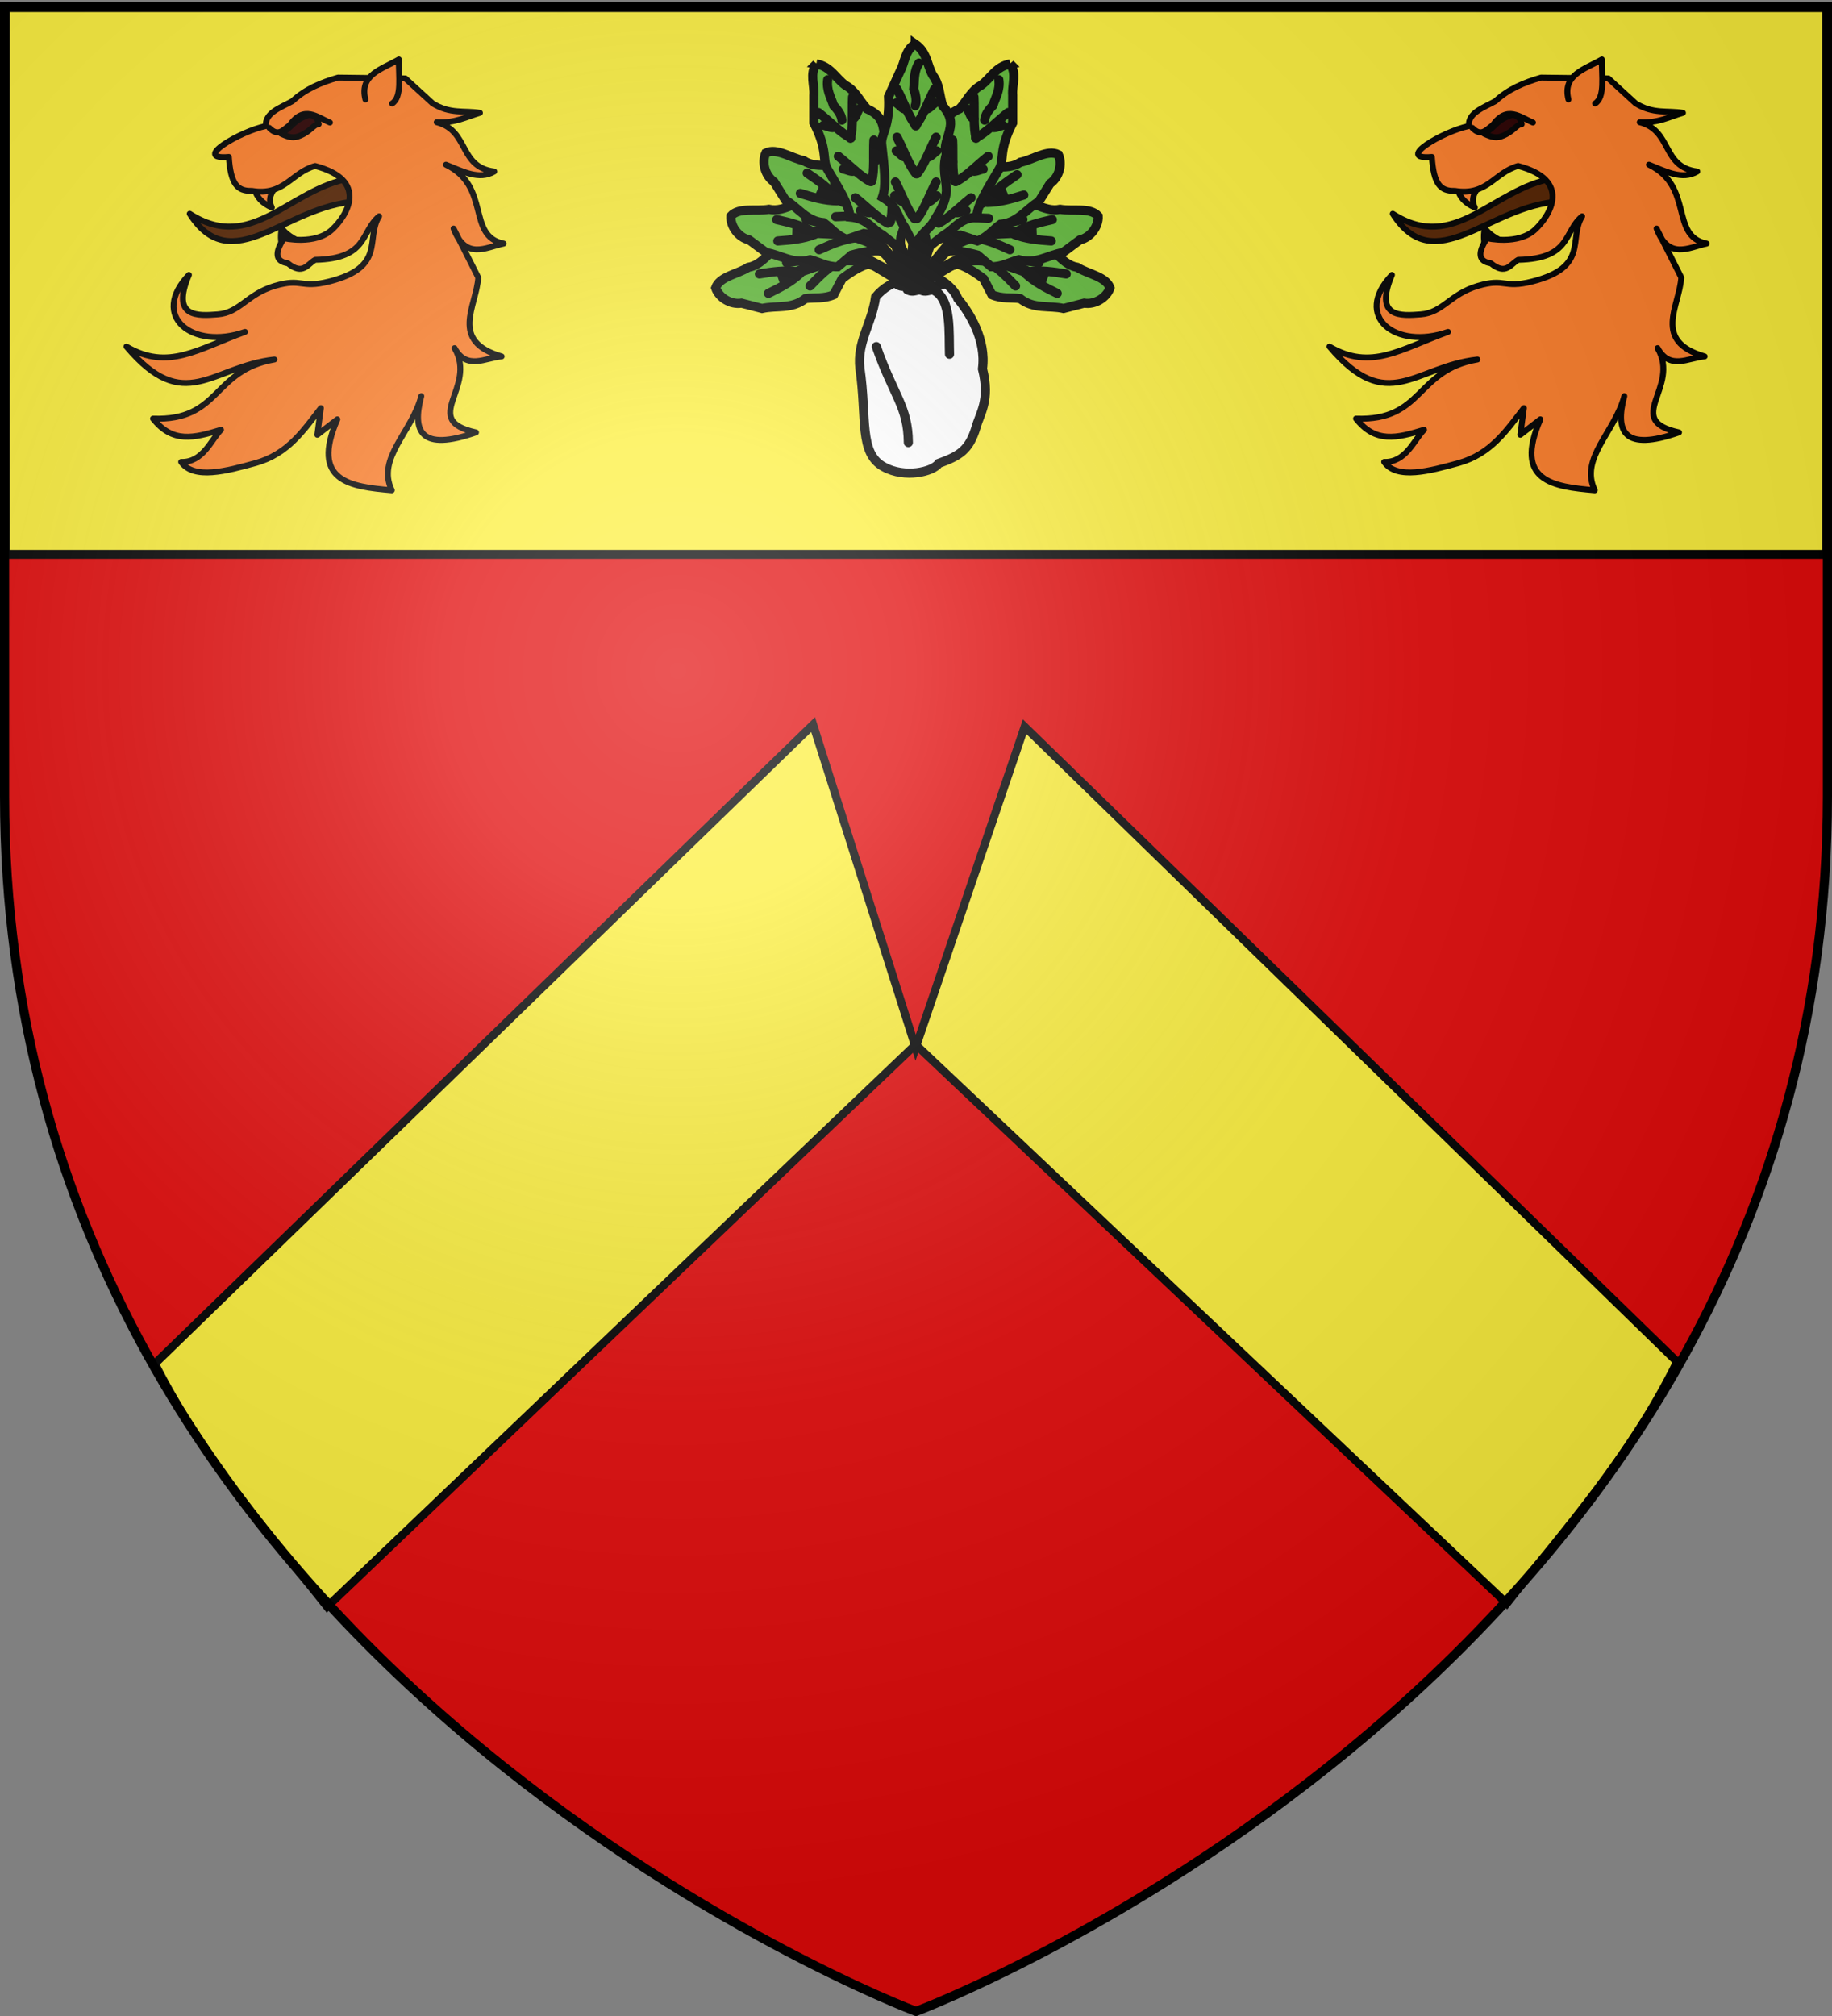 <svg xmlns="http://www.w3.org/2000/svg" xmlns:xlink="http://www.w3.org/1999/xlink" width="600" height="660" version="1.0"><rect width="100%" height="100%" fill="#808080" stroke="none"/><desc>Flag of Canton of Valais (Wallis)</desc><defs><g id="c"><path id="b" d="M0 0v1h.5z" transform="rotate(18 3.157 -.5)"/><use xlink:href="#b" width="810" height="540" transform="scale(-1 1)"/></g><g id="d"><use xlink:href="#c" width="810" height="540" transform="rotate(72)"/><use xlink:href="#c" width="810" height="540" transform="rotate(144)"/></g><g id="f"><path id="e" d="M0 0v1h.5z" transform="rotate(18 3.157 -.5)"/><use xlink:href="#e" width="810" height="540" transform="scale(-1 1)"/></g><g id="g"><use xlink:href="#f" width="810" height="540" transform="rotate(72)"/><use xlink:href="#f" width="810" height="540" transform="rotate(144)"/></g><g id="i"><path id="h" d="M0 0v1h.5z" transform="rotate(18 3.157 -.5)"/><use xlink:href="#h" width="810" height="540" transform="scale(-1 1)"/></g><g id="j"><use xlink:href="#i" width="810" height="540" transform="rotate(72)"/><use xlink:href="#i" width="810" height="540" transform="rotate(144)"/></g><g id="l"><path id="k" d="M0 0v1h.5z" transform="rotate(18 3.157 -.5)"/><use xlink:href="#k" width="810" height="540" transform="scale(-1 1)"/></g><g id="m"><use xlink:href="#l" width="810" height="540" transform="rotate(72)"/><use xlink:href="#l" width="810" height="540" transform="rotate(144)"/></g><radialGradient xlink:href="#a" id="G" cx="221.445" cy="226.331" r="300" fx="221.445" fy="226.331" gradientTransform="matrix(1.353 0 0 1.349 -77.63 -85.747)" gradientUnits="userSpaceOnUse"/><linearGradient id="a"><stop offset="0" style="stop-color:white;stop-opacity:.314"/><stop offset=".19" style="stop-color:white;stop-opacity:.251"/><stop offset=".6" style="stop-color:#6b6b6b;stop-opacity:.125"/><stop offset="1" style="stop-color:black;stop-opacity:.125"/></linearGradient></defs><g style="display:inline"><path d="M300 658.5s298.5-112.32 298.5-397.772V2.176H1.5v258.552C1.5 546.18 300 658.5 300 658.5" style="fill:#e20909;fill-opacity:1;fill-rule:evenodd;stroke:none"/><g style="display:inline"><path d="M0 0h600v660H0z" style="fill:none;stroke:none" transform="translate(0 -4)"/></g><g style="fill:#fcef3c;display:inline"><path d="M1.532 2.114h596.466v179.009H1.532z" style="fill:#fcef3c;fill-opacity:1;fill-rule:nonzero;stroke:#000;stroke-width:2.902;stroke-miterlimit:4;stroke-opacity:1;stroke-dasharray:none" transform="translate(.235 .382)"/></g></g><path d="M50.717 446.451c16.48 32.383 37.09 55.161 56.433 79.564l192.736-184.037 193.59 182.959c19.118-24.303 40.488-47.93 55.807-79.105L335.585 237.909l-35.699 105.076-33.585-105.767z" style="fill:#fcef3c;fill-opacity:1;fill-rule:evenodd;stroke:#000;stroke-width:2.657;stroke-linecap:butt;stroke-linejoin:miter;stroke-miterlimit:4;stroke-opacity:1;stroke-dasharray:none;display:inline"/><g style="stroke-width:11.447;stroke-miterlimit:4;stroke-dasharray:none" transform="translate(223.136 6.653)scale(.262)"><path d="M280.955 324.854c-15.115.85-28.67 9.472-38.096 20.953-4.633 33.395-23.39 55.734-19.61 88.989 9.091 62.87-1.706 106.16 30.026 123.278 26.118 14.445 61.194 6.198 68.598-4.453 25.396-9.249 37.94-16.233 46.569-45.03 4.537-16.93 18.102-33.501 8.036-73.073 4.922-36.609-16.418-70.385-30.842-87.756-4.938-12.866-16.949-21.142-28.49-27.67-10.957 5.793-24.114 8.206-36.191 4.762z" style="fill:#fff;stroke:#000;stroke-width:11.447;stroke-linecap:round;stroke-linejoin:miter;stroke-miterlimit:4;stroke-opacity:1;stroke-dasharray:none"/><path d="M315.24 337.235c22.858 10.476 19.049 53.334 20.001 80M243.812 407.712c21.27 60.953 39.677 75.13 39.994 119.892" style="fill:none;stroke:#000;stroke-width:11.447;stroke-linecap:round;stroke-linejoin:miter;stroke-miterlimit:4;stroke-opacity:1;stroke-dasharray:none"/><path id="n" d="M270.479 330.568c5.396 2.858 7.936 1.905 15.238 0" style="fill:none;stroke:#000;stroke-width:11.447;stroke-linecap:round;stroke-linejoin:miter;stroke-miterlimit:4;stroke-opacity:1;stroke-dasharray:none"/><use xlink:href="#n" id="o" width="591" height="662" x="0" y="0" style="stroke-width:11.447;stroke-miterlimit:4;stroke-dasharray:none" transform="translate(20)"/><use xlink:href="#o" id="p" width="591" height="662" x="0" y="0" style="stroke-width:11.447;stroke-miterlimit:4;stroke-dasharray:none" transform="translate(20)"/><use xlink:href="#p" id="q" width="591" height="662" x="0" y="0" style="stroke-width:11.447;stroke-miterlimit:4;stroke-dasharray:none" transform="translate(-12 6)"/><use xlink:href="#q" width="591" height="662" style="stroke-width:11.447;stroke-miterlimit:4;stroke-dasharray:none" transform="translate(-16)"/><g id="v" style="fill:#5ab532;stroke-width:11.447;stroke-miterlimit:4;stroke-dasharray:none"><path d="m281.907 324.854-54.286-29.524c-11.111-6.032-12.698-22.54-27.62-26.667-18.412-2.54-32.063-.317-39.047 10.476-8.89-1.27-13.969 2.223-22.858.953-12.063-.953-22.222 1.905-27.619 11.428-8.889 8.572-15.873 15.239-26.667 17.143-13.65 8.572-35.873 11.43-40.952 25.715 4.127 12.064 18.73 21.27 32.38 19.048l25.715 6.667c18.096-4.128 37.143 1.27 54.286-12.382 11.747-1.587 22.54.635 35.239-4.761l10.476-20c10.794-8.255 23.492-16.509 35.239-19.048l39.048 23.81z" style="fill:#5ab532;stroke:#000;stroke-width:11.447;stroke-linecap:round;stroke-linejoin:miter;stroke-miterlimit:4;stroke-opacity:1;stroke-dasharray:none"/><g style="fill:#5ab532;stroke-width:11.447;stroke-miterlimit:4;stroke-dasharray:none"><path d="M231.43 299.14c-41.27-8.89-73.016 8.889-109.524 24.762 37.778-11.111 74.604-32.699 113.334-19.048z" style="fill:#5ab532;stroke:#000;stroke-width:11.447;stroke-linecap:round;stroke-linejoin:miter;stroke-miterlimit:4;stroke-opacity:1;stroke-dasharray:none"/><path id="r" d="M174.287 300.092c-15.555-1.905-29.206 0-46.667 2.857" style="fill:#5ab532;stroke:#000;stroke-width:11.447;stroke-linecap:round;stroke-linejoin:miter;stroke-miterlimit:4;stroke-opacity:1;stroke-dasharray:none" transform="translate(4)"/><use xlink:href="#r" id="s" width="591" height="662" x="0" y="0" style="fill:#5ab532;stroke-width:11.447;stroke-miterlimit:4;stroke-dasharray:none" transform="translate(-34 14)"/><use xlink:href="#s" id="u" width="591" height="662" x="0" y="0" style="fill:#5ab532;stroke-width:11.447;stroke-miterlimit:4;stroke-dasharray:none" transform="scale(1 -1)rotate(35.492 1131.55 5.499)"/><use xlink:href="#u" width="591" height="662" style="fill:#5ab532;stroke-width:11.447;stroke-miterlimit:4;stroke-dasharray:none" transform="scale(1 -1)rotate(72.43 594.575 40.14)"/></g></g><use xlink:href="#v" width="591" height="662" style="fill:#5ab532;stroke-width:11.447;stroke-miterlimit:4;stroke-dasharray:none" transform="matrix(-1 0 0 1 578.765 0)"/><use xlink:href="#v" id="w" width="591" height="662" x="0" y="0" style="fill:#5ab532;stroke-width:11.447;stroke-miterlimit:4;stroke-dasharray:none" transform="scale(-1 1)rotate(22.025 -8.46 -1159.452)"/><use xlink:href="#w" width="591" height="662" style="fill:#5ab532;stroke-width:11.447;stroke-miterlimit:4;stroke-dasharray:none" transform="matrix(-1 0 0 1 583.038 0)"/><use xlink:href="#w" id="x" width="591" height="662" x="0" y="0" style="fill:#5ab532;stroke-width:11.447;stroke-miterlimit:4;stroke-dasharray:none" transform="scale(-1 1)rotate(-21.472 -.026 1857.894)"/><use xlink:href="#x" width="591" height="662" style="fill:#5ab532;stroke-width:11.447;stroke-miterlimit:4;stroke-dasharray:none" transform="matrix(-1 0 0 1 576.96 2)"/><path d="M292.384 315.33V104.852l3.81 215.24z" style="fill:none;stroke:#000;stroke-width:11.447;stroke-linecap:round;stroke-linejoin:miter;stroke-miterlimit:4;stroke-opacity:1;stroke-dasharray:none"/><use xlink:href="#y" id="z" width="591" height="662" x="0" y="0" style="stroke-width:11.447;stroke-miterlimit:4;stroke-dasharray:none" transform="rotate(-24.452 288.038 327.175)"/><use xlink:href="#z" width="591" height="662" style="fill:#5ab532;stroke-width:11.447;stroke-miterlimit:4;stroke-dasharray:none" transform="matrix(-1 0 0 1 579.896 0)"/><g id="y" style="fill:#5ab532;stroke-width:11.447;stroke-miterlimit:4;stroke-dasharray:none"><path d="M292.384 29.613c-13.016 7.62-12.699 22.858-19.048 34.286L259.05 95.33c1.905 38.73-9.524 46.031-8.572 59.047 3.175 29.842 6.35 51.112.953 66.668 19.683 11.428 18.413 24.762 27.62 37.143l10.475 20-4.762 47.62 10.477-.953-.953-42.857c.953-12.381 13.334-19.048 20-28.572 4.762-9.524 15.239-20.953 17.144-40 0-15.556-5.715-27.302 0-46.668-4.127-10.158 2.222-18.412 4.761-33.333 1.588-9.842-1.587-17.778-9.523-26.667-4.127-12.699-3.492-26.35-12.381-38.096-7.302-13.016-6.985-28.889-21.905-39.048z" style="fill:#5ab532;stroke:#000;stroke-width:11.447;stroke-linecap:round;stroke-linejoin:miter;stroke-miterlimit:4;stroke-opacity:1;stroke-dasharray:none"/><g id="A" style="fill:#5ab532;stroke-width:11.447;stroke-miterlimit:4;stroke-dasharray:none"><path d="M291.431 247.71c-8.889-10.476-15.873-30.476-23.81-45.714" style="fill:#5ab532;stroke:#000;stroke-width:11.447;stroke-linecap:round;stroke-linejoin:miter;stroke-miterlimit:4;stroke-opacity:1;stroke-dasharray:none"/><path d="M279.05 226.758c-4.127 1.27-8.254-5.08-12.38-7.62" style="fill:#5ab532;stroke:#000;stroke-width:11.447;stroke-linecap:round;stroke-linejoin:miter;stroke-miterlimit:4;stroke-opacity:1;stroke-dasharray:none"/></g><use xlink:href="#A" id="B" width="591" height="662" x="0" y="0" style="fill:#5ab532;stroke-width:11.447;stroke-miterlimit:4;stroke-dasharray:none" transform="matrix(-1 0 0 1 586.1 0)"/><use xlink:href="#B" id="C" width="591" height="662" x="0" y="0" style="fill:#5ab532;stroke-width:11.447;stroke-miterlimit:4;stroke-dasharray:none" transform="translate(0 -56)"/><use xlink:href="#C" id="D" width="591" height="662" x="0" y="0" style="fill:#5ab532;stroke-width:11.447;stroke-miterlimit:4;stroke-dasharray:none" transform="matrix(-1 0 0 1 588.1 0)"/><use xlink:href="#D" id="E" width="591" height="662" x="0" y="0" style="fill:#5ab532;stroke-width:11.447;stroke-miterlimit:4;stroke-dasharray:none" transform="translate(0 -60)"/><use xlink:href="#E" width="591" height="662" style="fill:#5ab532;stroke-width:11.447;stroke-miterlimit:4;stroke-dasharray:none" transform="matrix(-1 0 0 1 586.1 0)"/><path d="M292.384 105.805c2.222-6.032.635-13.969-1.905-20.953 1.27-10.794-.318-21.588 6.667-32.381" style="fill:#5ab532;stroke:#000;stroke-width:11.447;stroke-linecap:round;stroke-linejoin:miter;stroke-miterlimit:4;stroke-opacity:1;stroke-dasharray:none" transform="translate(0 .952)"/></g></g><g id="F" style="fill:#ff7f2a;display:inline"><g style="fill:#ff7f2a;stroke:#000;stroke-width:2.261;stroke-miterlimit:4;stroke-opacity:1;stroke-dasharray:none"><path d="M130.005 65.064c.468-2.78-.012-4.75 1.44-8.37 1.784 3.757 5.17 5.463 7.891 8.022" style="fill:#ff7f2a;fill-rule:evenodd;stroke:#000;stroke-width:2.261;stroke-linecap:round;stroke-linejoin:round;stroke-miterlimit:4;stroke-opacity:1;stroke-dasharray:none" transform="rotate(-10.124 250.151 175.804)scale(.856)"/><path d="M160.416 42.561c-23.462-.176-41.957 21.74-62.677 2.503 11.405 27.863 36.797 3.248 63.637 6.61z" style="fill:#520;fill-opacity:1;fill-rule:evenodd;stroke:#000;stroke-width:2.261;stroke-linecap:round;stroke-linejoin:round;stroke-miterlimit:4;stroke-opacity:1;stroke-dasharray:none" transform="rotate(-10.124 250.151 175.804)scale(.856)"/><path d="M123.809 39.883c.164 3.485 2.049 6.213 5.276 8.351-1.37-4.462 2.28-6.768 4.604-9.643" style="fill:#ff7f2a;fill-rule:evenodd;stroke:#000;stroke-width:2.261;stroke-linecap:round;stroke-linejoin:round;stroke-miterlimit:4;stroke-opacity:1;stroke-dasharray:none" transform="rotate(-10.124 250.151 175.804)scale(.856)"/><path d="m134.071 127.056-3.138 9.82 8.594-4.479c-14.353 21.547.248 26.216 15.734 30.37-3.7-13.131 11.461-20.479 17.44-33.456-5.957 12.79-3.95 20.932 18.167 17.341-20.624-8.53 3.697-16.703-2.406-33.177 3.05 9.169 10.864 5.736 17.17 6.29-18.81-9.304-6.072-20.62-3.503-31.288l-6.007-20.105c2.442 12.78 10.738 9.27 17.858 9.036-13.548-5.343-.844-22.298-16.438-33.577 5.767 3.575 11.446 8.15 17.738 5.806-13.203-4.097-6.577-17.066-18.358-22.416 6.895 1.622 11.524-.06 16.913-.632-5.721-2.03-11.345-1.448-17.188-6.75l-8.596-11.23-25.293-4.832c-6.614.7-13.036 2.058-18.764 5.783-5.021 1.709-11.215 2.56-11.69 7.597-10.1.245-30.448 7.81-16.01 9.146-1.154 10.285.878 13.515 6.374 14.316 11.906 4.213 16.077-4.242 25.506-5.11 19.275 8.924 8.942 20.685 2.105 25.102-7.431 4.801-18.688.005-18.688.005q-7.023 7.424-.222 9.71c4.889 5.689 7.33 1.585 10.533.532 20.149 3.147 18.875-7.5 26.997-12.097-6.765 7.523-.658 19.611-23.154 21.194-11.617.822-9.756-3.217-20.807-1.996s-14.936 7.734-23.396 6.88c-7.562-.763-18.026-1.753-8.219-16.789-17.586 12.841-3.819 28.632 17.295 25.229-19.007 3.254-31.567 9.581-45.645-2.455 17.34 30.009 30.684 13.178 54.866 14.817-24.225-.147-24.278 19.594-49.699 14.099 5.71 10.646 13.947 10.085 24.856 8.775-4.475 3.145-9.001 11.136-17.169 9.42 3.523 7.67 16.633 6.475 27.944 5.425 12.87-1.194 20.423-9.22 28.3-16.304" style="fill:#ff7f2a;fill-rule:evenodd;stroke:#000;stroke-width:2.261;stroke-linecap:round;stroke-linejoin:round;stroke-miterlimit:4;stroke-opacity:1;stroke-dasharray:none" transform="rotate(-10.124 250.151 175.804)scale(.856)"/><path d="M171.602 13.842c-.69-9.794 8.357-10.295 15.29-12.814-1.282 6.2-1.211 14.374-5.53 16.146M133.486 18.083c2.771 4.177 5.288 1.52 7.86.36 6.811-6.647 10.778-1.195 15.343 1.714" style="fill:#ff7f2a;fill-rule:evenodd;stroke:#000;stroke-width:2.261;stroke-linecap:round;stroke-linejoin:round;stroke-miterlimit:4;stroke-opacity:1;stroke-dasharray:none" transform="rotate(-10.124 250.151 175.804)scale(.856)"/><path d="M137.508 21.059c2.757 1.931 4.437 2.695 7.096 2.022 4.318-.956 5.763-3.345 7.732-3.066-.065-1.718-.312-3.37-3.045-4.133-6.557.964-6.409 3.188-11.783 5.177" style="fill:#2b0000;fill-opacity:1;fill-rule:evenodd;stroke:#000;stroke-width:2.261;stroke-linecap:round;stroke-linejoin:round;stroke-miterlimit:4;stroke-opacity:1;stroke-dasharray:none" transform="rotate(-10.124 250.151 175.804)scale(.856)"/></g></g><use xlink:href="#F" width="600" height="660" transform="translate(394)"/><path d="M300 658.5s298.5-112.32 298.5-397.772V2.176H1.5v258.552C1.5 546.18 300 658.5 300 658.5" style="opacity:1;fill:url(#G);fill-opacity:1;fill-rule:evenodd;stroke:none;stroke-width:1px;stroke-linecap:butt;stroke-linejoin:miter;stroke-opacity:1"/><path d="M300 658.5S1.5 546.18 1.5 260.728V2.176h597v258.552C598.5 546.18 300 658.5 300 658.5z" style="opacity:1;fill:none;fill-opacity:1;fill-rule:evenodd;stroke:#000;stroke-width:3;stroke-linecap:butt;stroke-linejoin:miter;stroke-miterlimit:4;stroke-dasharray:none;stroke-opacity:1"/></svg>